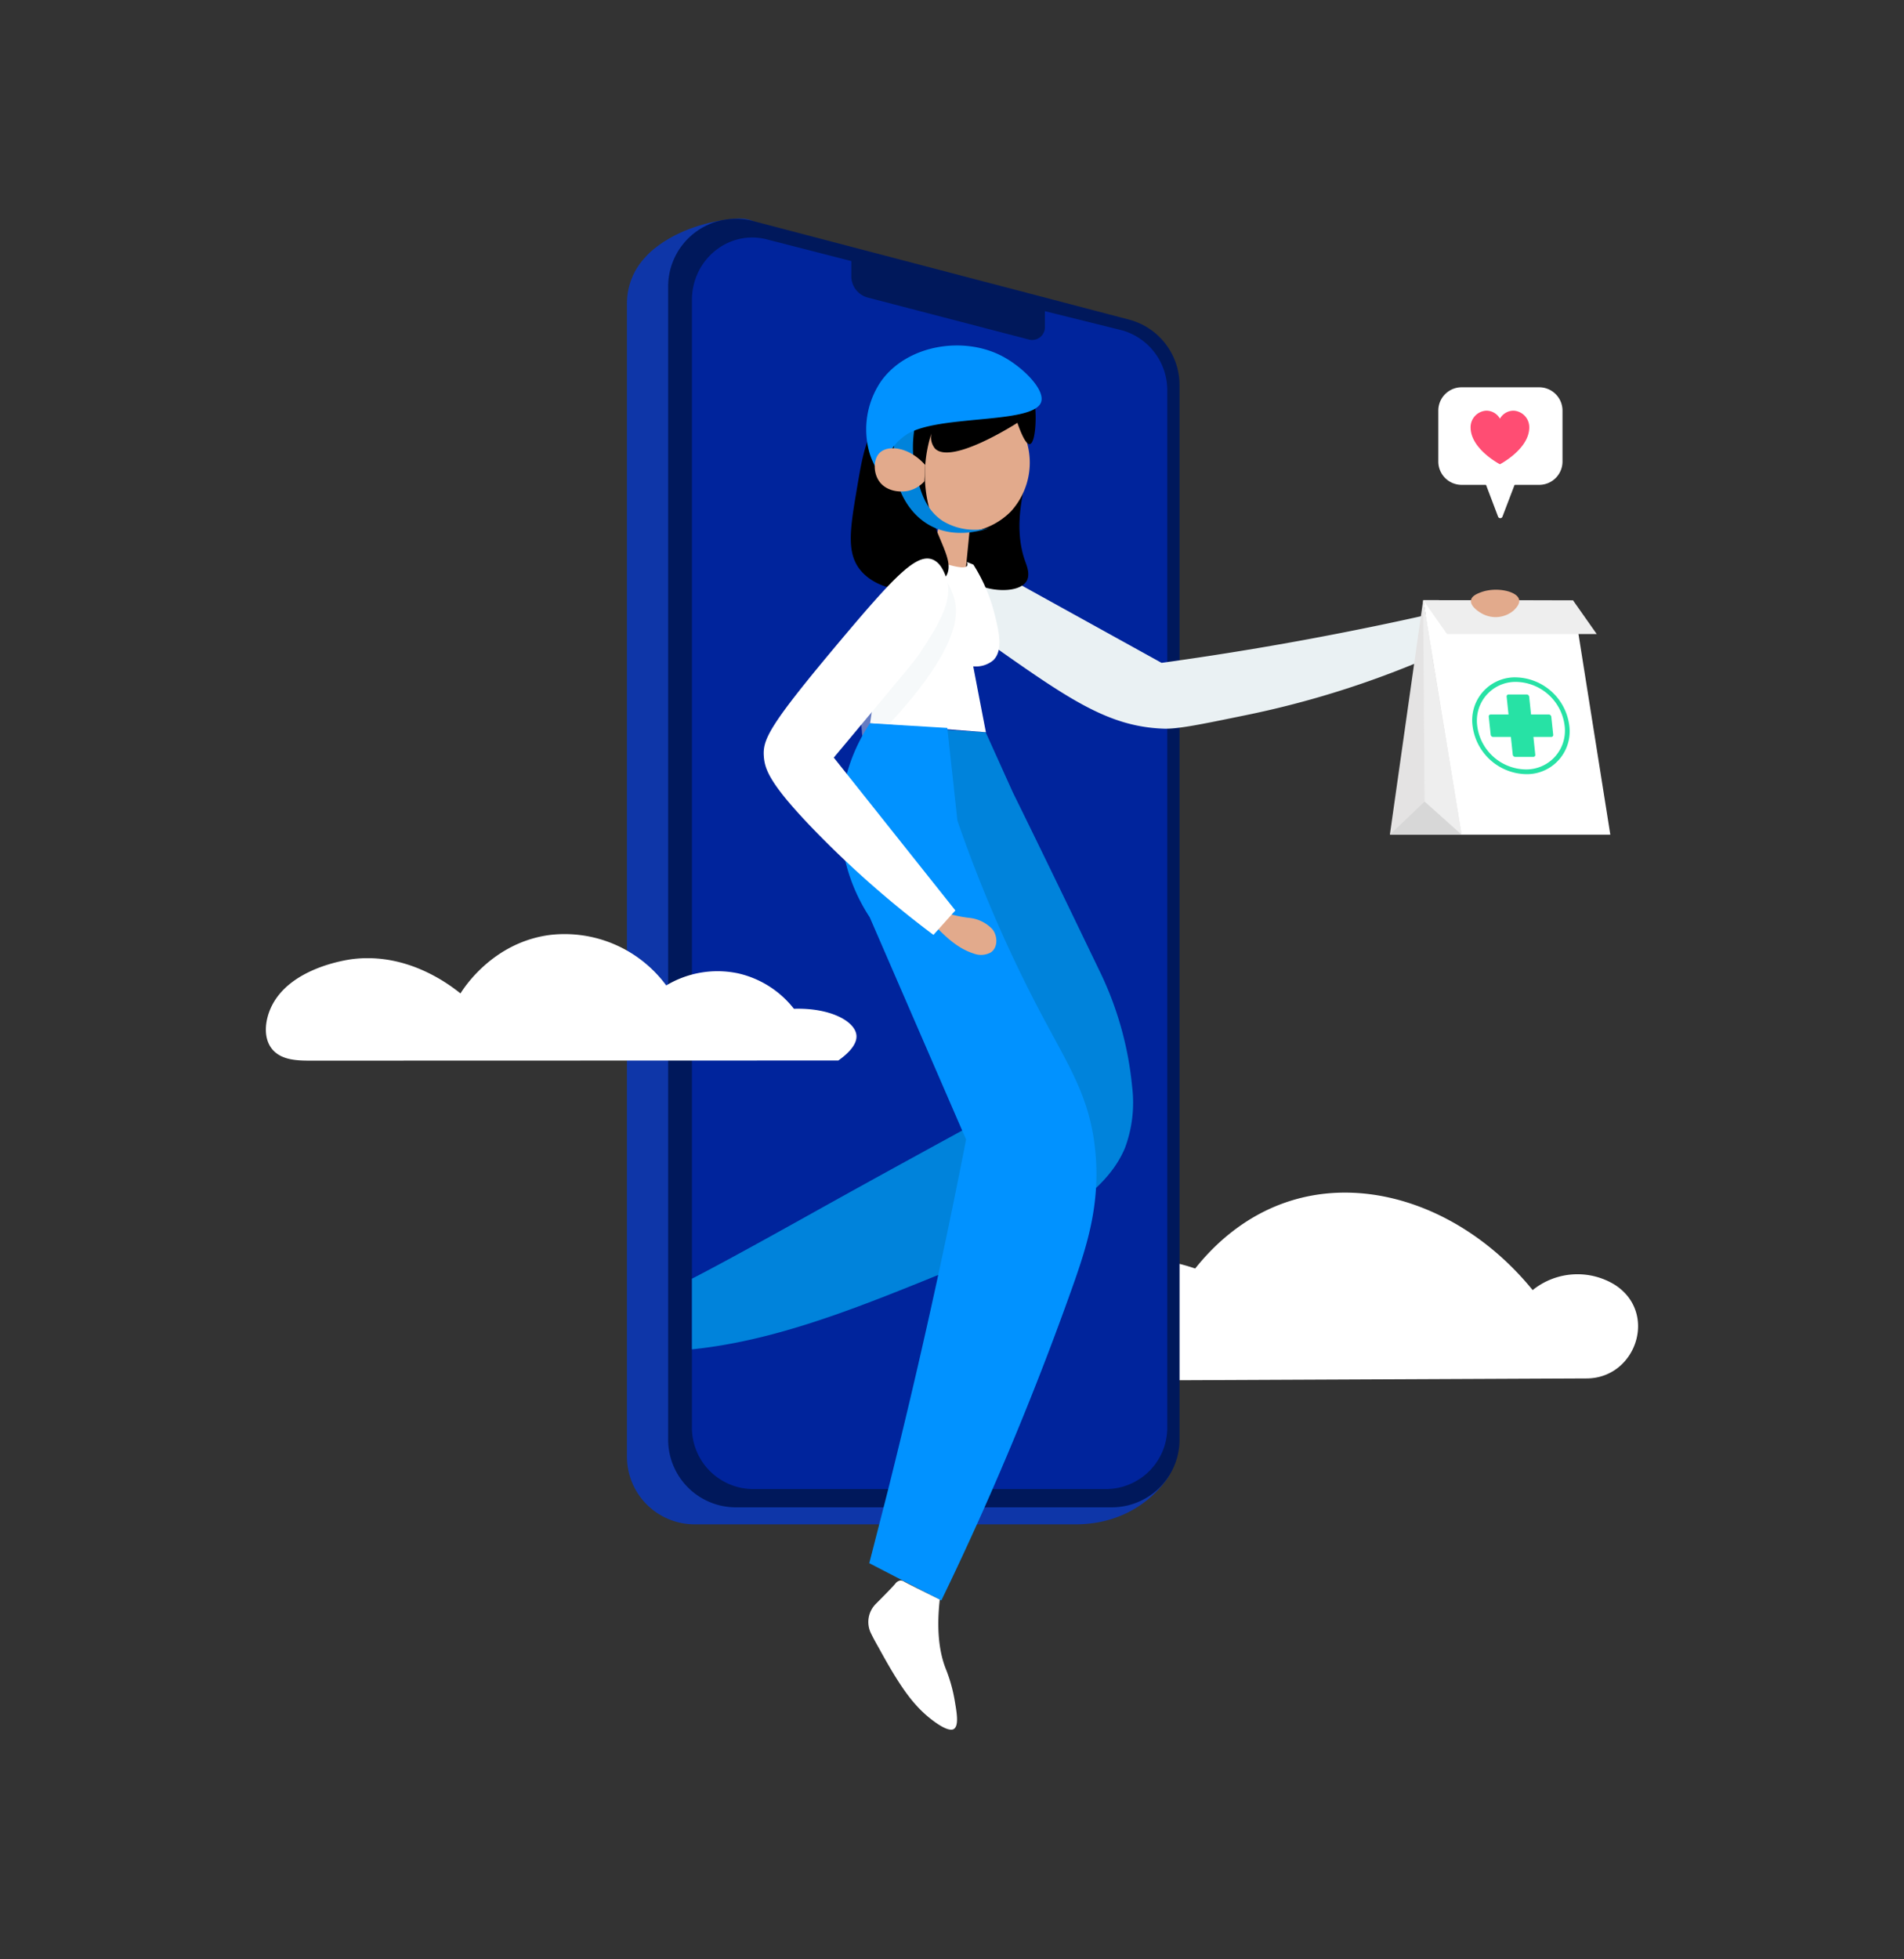 <?xml version="1.0" encoding="utf-8"?>
<svg xmlns="http://www.w3.org/2000/svg" xmlns:xlink="http://www.w3.org/1999/xlink" id="Layer_1" data-name="Layer 1" viewBox="0 0 377.01 387.87">
  <rect x="0" y="0" width="377.01" height="387.87" fill="#333333" stroke="none"/>
  <defs>
    <style>.cls-1{fill:none;}.cls-2{fill:#fff;}.cls-3{fill:#0e36a8;}.cls-4{fill:#00185b;}.cls-5{fill:#00249c;}.cls-6{clip-path:url(#clip-path);}.cls-7{fill:#7d4c25;}.cls-8{fill:#eaf1f3;}.cls-9{fill:#0083db;}.cls-10{fill:#e2aa8c;}.cls-11{opacity:0.43;}.cls-12{fill:#0192ff;}.cls-13{fill:#e4e3e3;}.cls-14{fill:#eee;}.cls-15{fill:#d7d7d7;}.cls-16{fill:#27e2a5;}.cls-17{fill:#ff4d73;}</style>
    <clipPath id="clip-path">
      <path class="cls-1" d="M219.23,294.82h-9.1c-2,28.5-9.55,48.83-18.82,49.73-8.49.82-19.23-14.56-22.41-28.46a45.94,45.94,0,0,1,.31-21.27h-20.3a12.16,12.16,0,0,1-8.41-3.63,12.59,12.59,0,0,1-3.49-8.77v-223c0-8.13,7.38-14,14.92-12l16.64,4.27v3a4.36,4.36,0,0,0,3.28,4.23l31.9,8.31a2.52,2.52,0,0,0,3.15-2.44V61.61l15.35,3.81a12.33,12.33,0,0,1,8.88,12q1.22,17.73,2.44,35.47l86.6,3.61,3.18,51.85-83.82-3.78-8.4,117.85C231.14,283.22,231.15,287.63,219.23,294.82Z"/>
    </clipPath>
  </defs>
  <path class="cls-2" d="M169.91,262.94c1.6-5.21,9.75-6.5,14.34-7.22a38,38,0,0,1,17.41,1.44,36.9,36.9,0,0,1,35-6c3.12-3.94,9.54-10.72,19.63-13.63,16-4.63,34.62,2.45,47.19,17.9a14.13,14.13,0,0,1,16.35-1c.24.16.47.32.69.49,7.57,5.79,3.14,18-6.39,18l-135.74.61a8.93,8.93,0,0,1-6-2.22A8.58,8.58,0,0,1,169.91,262.94Z"/>
  <path class="cls-3" d="M225.41,274.53V79.66a13.42,13.42,0,0,0-10-13L151.9,50c.14-3.9-1.25-7.27-6.75-6.68-12.22,1.32-17.28,7.51-17.28,7.51h0a13.31,13.31,0,0,0-3.73,9.27V288.4a13.41,13.41,0,0,0,13.42,13.41H212c.32,0,.63,0,.95,0v0c13.32,0,18.66-9.82,18.66-9.82Z"/>
  <path class="cls-4" d="M220.15,298.44H145.71A13.41,13.41,0,0,1,132.3,285V56.76a13.41,13.41,0,0,1,16.82-13l74.44,19.52a13.42,13.42,0,0,1,10,13V285A13.41,13.41,0,0,1,220.15,298.44Z"/>
  <path class="cls-5" d="M219.23,294.82H148.91a12.16,12.16,0,0,1-11.9-12.4v-223c0-8.13,7.38-14,14.92-12l16.64,4.27v3a4.36,4.36,0,0,0,3.28,4.23l31.9,8.31a2.52,2.52,0,0,0,3.15-2.44V61.61l15.35,3.81a12.33,12.33,0,0,1,8.88,12v205A12.16,12.16,0,0,1,219.23,294.82Z"/>
  <path class="cls-1" d="M231.12,282.71c-23.55-9.79-64.61-26.81-94.11-39v38.75a12.16,12.16,0,0,0,11.9,12.4h70.32A12.14,12.14,0,0,0,231.12,282.71Z"/>
  <g class="cls-6">
    <path class="cls-7" d="M285.22,121.15l4.53-1.18c2.8-2.44,6.16-3.07,8.23-1.71a4.07,4.07,0,0,1,1.76,2.59c.36,2.51-2.48,4.91-4.92,5.72a7.86,7.86,0,0,1-3.61.29l-5.36,2Z"/>
    <path class="cls-8" d="M190.92,115.31q1.37-2.09,2.74-4.17L230,131.24c12.63-1.74,25.75-3.93,39.3-6.67q8.1-1.63,15.88-3.42l.63,7.76c-2.08,1-5.09,2.28-8.79,3.73a185.49,185.49,0,0,1-30.53,9c-8.88,1.82-13.33,2.74-16.14,2.63-11-.41-18.87-5.95-34.56-17a10.92,10.92,0,0,1-4.91-11.89Z"/>
    <path d="M203,95.74c-1.86,7.42-1.13,12.26,0,15.4.36,1,1,2.59.3,3.87-1.23,2.16-5.83,2.23-9,1.06a12.67,12.67,0,0,1-6.71-6.35c-.57-1.12-3.79-7.8-.35-12.41C190.17,93.37,197,92.22,203,95.74Z"/>
    <path class="cls-9" d="M122.22,259.71a4.76,4.76,0,0,1,2-.89c4.73-.71,24.91-12.13,42.11-21.69,8.81-4.89,21.78-12,38.9-21.29a239.34,239.34,0,0,1-28.63-72L195.19,145l5.36,11.88c5.88,11.93,11.33,23.24,17.09,35.19a66.68,66.68,0,0,1,6.54,23.15,25.7,25.7,0,0,1-1.4,12c-2.18,5.33-6.76,9.3-11.54,12.51-8.84,6-18.78,10-28.66,14-19.4,7.83-39.82,15.64-60.62,13.47C120.92,264.72,120.09,261.37,122.22,259.71Z"/>
    <path class="cls-10" d="M186.2,101.61a39,39,0,0,1,6,.08l0,1.23-1.05,10.66a29.36,29.36,0,0,1-7.13-.31A118.3,118.3,0,0,0,186.2,101.61Z"/>
    <path class="cls-2" d="M176.89,111.46a19.43,19.43,0,0,1,3.37-.7,19,19,0,0,1,4.36,0q6.3,2.28,6.88,1.26a.82.82,0,0,0-.08-.77l1.32.54a33.49,33.49,0,0,1,4.15,9.61c.89,3.56,1.81,7.3-.18,9.3a5.35,5.35,0,0,1-4,1.23q1.24,6.52,2.51,13.05l-22.93-1.77Q174.59,127.34,176.89,111.46Z"/>
    <g class="cls-11">
      <path class="cls-8" d="M189,118.74c-.33-1.18-1.27-4.52-3.81-5.4s-5.58,1-7.55,2.89A48.52,48.52,0,0,0,170.1,126c-.08.78-.13,1.5-.15,2.14.17,8.1.47,14.18.71,16.62a3.91,3.91,0,0,0,1.22,2.84C178.65,141,191.4,127.14,189,118.74Z"/>
    </g>
    <path class="cls-12" d="M166.44,161.2a34.81,34.81,0,0,1,5.82-18l15.32.93q1,9.18,2,18.35a271.77,271.77,0,0,0,16.15,37.44c5.68,10.81,9.73,16.66,11,26.67,1.41,11-1.43,19.73-3.91,26.92a613.35,613.35,0,0,1-26.43,63.37l-14.27-7.38q2-7.75,4-15.62,8.68-34.83,15.17-68.27l-19.08-44A35.09,35.09,0,0,1,166.44,161.2Z"/>
    <path class="cls-2" d="M177.27,313.57a1.54,1.54,0,0,1,1-.64,1.21,1.21,0,0,1,.71.19c.68.39,3.37,1.73,7.1,3.59-.78,7,.19,11.3,1.31,14a30.79,30.79,0,0,1,1.68,6.16c.41,2.39.81,4.83-.22,5.47-.21.13-1.14.6-4.27-1.79-3.55-2.71-6.16-6.21-10.51-14.17-.43-.77-1-1.74-1.55-2.88a5.07,5.07,0,0,1,.88-5.92C175.45,315.53,176.84,314.09,177.27,313.57Z"/>
    <path class="cls-10" d="M179.87,81.12c5-5.07,14.79-5.19,20.3.81a14.37,14.37,0,0,1,0,19.33A14,14,0,0,1,184.06,104C176.17,99.93,173.62,87.44,179.87,81.12Z"/>
    <path class="cls-2" d="M109.57,262.39a5.25,5.25,0,0,1,2.82-1.11l9.09-1.62a1.65,1.65,0,0,1,1.2.1,1.34,1.34,0,0,1,.46.58c.31.72,1.65,3.4,3.52,7.13-4.82,5.13-6.62,9.16-7.35,12A31.77,31.77,0,0,1,117,285.4c-1.11,2.15-2.26,4.34-3.46,4.24s-2-2.86-2.34-4c-.52-1.92-.92-4.82.67-13.44.29-1.58.56-2.87.73-3.68a6.32,6.32,0,0,1-3-3.44C109.37,264.51,108.8,263.15,109.57,262.39Z"/>
    <path d="M184.43,85.8a3.52,3.52,0,0,0,.7,3c3.12,3.2,15.13-4.33,16.32-5.08,1.27,3.6,2,4.27,2.45,4.21,1.49-.2,1.45-9,.48-9.14-.18,0-.48.25-.77.08s-.3-.42-.4-.67c-.33-.88-2.8-1.5-4.66-1.46-4.08.07-7.39,3.13-8.32,4-1.28-.4-9.17-2.74-14.86,1.66-3.76,2.9-4.47,7.13-5.68,14.26-1.4,8.3-2.22,13.17,1.06,16.66,4.45,4.75,14.2,4.51,16.55.81,2.57-4.05-5-10.14-4.09-22.09A26.93,26.93,0,0,1,184.43,85.8Z"/>
    <path class="cls-9" d="M178.29,82.9l3.24-.16a22.89,22.89,0,0,0,0,11.68c.8,2.94,1.77,6.53,5.19,8.76a12.21,12.21,0,0,0,9.12,1.37c-1.36.47-6.85,2.18-11.78-.56C178,100.61,175,91.72,178.29,82.9Z"/>
    <path class="cls-12" d="M206.11,79.72c1-2.48-3.55-7-7.55-9.14-7.78-4.16-19.06-2.3-24.17,5a16.92,16.92,0,0,0-2.18,14.23c.69,2.15,2,4.42,2.67,4.26s.15-2,1.14-4.22a10.27,10.27,0,0,1,3.22-3.63C185.09,82,204.3,84.09,206.11,79.72Z"/>
    <polygon class="cls-2" points="311.5 118.9 318.86 165.26 289.16 165.26 281.8 118.82 311.5 118.9"/>
    <path class="cls-13" d="M289.4,165.25H275.21q3.3-23.22,6.59-46.43Z"/>
    <polygon class="cls-14" points="281.8 118.82 286.52 125.54 316.17 125.54 311.5 118.9 281.8 118.82"/>
    <polygon class="cls-14" points="289.4 165.26 281.8 118.82 282.08 158.71 289.4 165.26"/>
    <polygon class="cls-15" points="275.21 165.26 282.08 158.71 289.4 165.26 275.21 165.26"/>
    <path class="cls-16" d="M295.1,141.47a.38.38,0,0,0-.31.43l.38,3.57a.51.51,0,0,0,.49.44h3.51l.37,3.51a.5.5,0,0,0,.49.44h3.64a.39.39,0,0,0,.33-.44l-.37-3.51h3.58a.39.39,0,0,0,.34-.44l-.38-3.57a.52.52,0,0,0-.5-.44h-3.51l-.37-3.52a.51.51,0,0,0-.49-.44h-3.64a.39.39,0,0,0-.33.44l.37,3.52h-3.6Z"/>
    <path class="cls-16" d="M298.87,134.18a8.48,8.48,0,0,0-7.29,9.52,10.91,10.91,0,0,0,10.59,9.58,9,9,0,0,0,1.27-.07,8.48,8.48,0,0,0,7.3-9.51,10.91,10.91,0,0,0-10.59-9.59A7.79,7.79,0,0,0,298.87,134.18Zm-6.37,9.49a7.52,7.52,0,0,1-.06-1.16,7.65,7.65,0,0,1,7.81-7.5,9.86,9.86,0,0,1,9.56,8.67,7.52,7.52,0,0,1,.06,1.16,7.65,7.65,0,0,1-7.81,7.5A9.84,9.84,0,0,1,292.5,143.67Z"/>
    <path class="cls-10" d="M293.25,117.26c3-1.12,7.18-.23,7.55,1.46.2.88-.67,1.74-1.06,2.13a5.52,5.52,0,0,1-6.15.71c-.95-.48-2.53-1.63-2.32-2.75C291.44,117.94,292.62,117.5,293.25,117.26Z"/>
  </g>
  <path class="cls-10" d="M187,180.65a24.8,24.8,0,0,0,5,1.09,7.28,7.28,0,0,1,4.5,2.24c1.07,1.34,1.12,3.6-.29,4.58a4,4,0,0,1-3.39.24c-3.21-1-5.7-3.43-8-5.83a2.82,2.82,0,0,0,2.33-2.49"/>
  <path class="cls-2" d="M165.1,150q8.58-10.26,15-18a37.13,37.13,0,0,0,2.7-3.69c2.72-4.22,6.23-9.58,4.48-14.17-.34-.89-1.05-2.77-2.68-3.38-3.14-1.16-7.43,3.28-17.91,15.73-14.51,17.25-15.7,19.91-15.44,23.33.2,2.57,1.22,5.53,10.35,14.92a199.38,199.38,0,0,0,23.23,20.36l4.34-4.84Z"/>
  <path class="cls-10" d="M174.2,89.64c1.67-1.6,5.8-1.17,9,2.42-.06,1.09-.12,2.17-.17,3.25a6.15,6.15,0,0,1-3.18,1.87c-1.92.4-4.8,0-6.05-2.36C172.91,93.15,173,90.79,174.2,89.64Z"/>
  <path class="cls-2" d="M304.77,76.68H289.42a4.62,4.62,0,0,0-4.62,4.62V91.37A4.62,4.62,0,0,0,289.42,96h15.35a4.62,4.62,0,0,0,4.62-4.62V81.3A4.62,4.62,0,0,0,304.77,76.68Z"/>
  <path class="cls-17" d="M299.74,81.31A3.11,3.11,0,0,0,297,82.89a3.09,3.09,0,0,0-2.7-1.58,3.28,3.28,0,0,0-3.11,3.3c0,4.31,5.81,7.31,5.81,7.31s5.81-3,5.81-7.31a3.28,3.28,0,0,0-3.1-3.3Zm0,0"/>
  <path class="cls-2" d="M296.65,102.34l-2.5-6.6H300l-2.52,6.61A.47.47,0,0,1,296.65,102.34Z"/>
  <path class="cls-2" d="M53.75,199.29c3.64-7.54,14.46-9.22,16.33-9.43,10.68-1.19,18.81,5,21.1,6.83.77-1.24,6.53-10.13,17.74-11.58a25,25,0,0,1,23,10,19.72,19.72,0,0,1,14.28-2.38,19.5,19.5,0,0,1,11,7c7.26-.22,12.11,2.49,12.38,5.24.21,2.18-2.47,4.21-3.58,5h0L61.43,210c-2.55,0-5.39-.11-7.2-1.9C52,205.88,52.39,202.11,53.75,199.29Z"/>
</svg>
